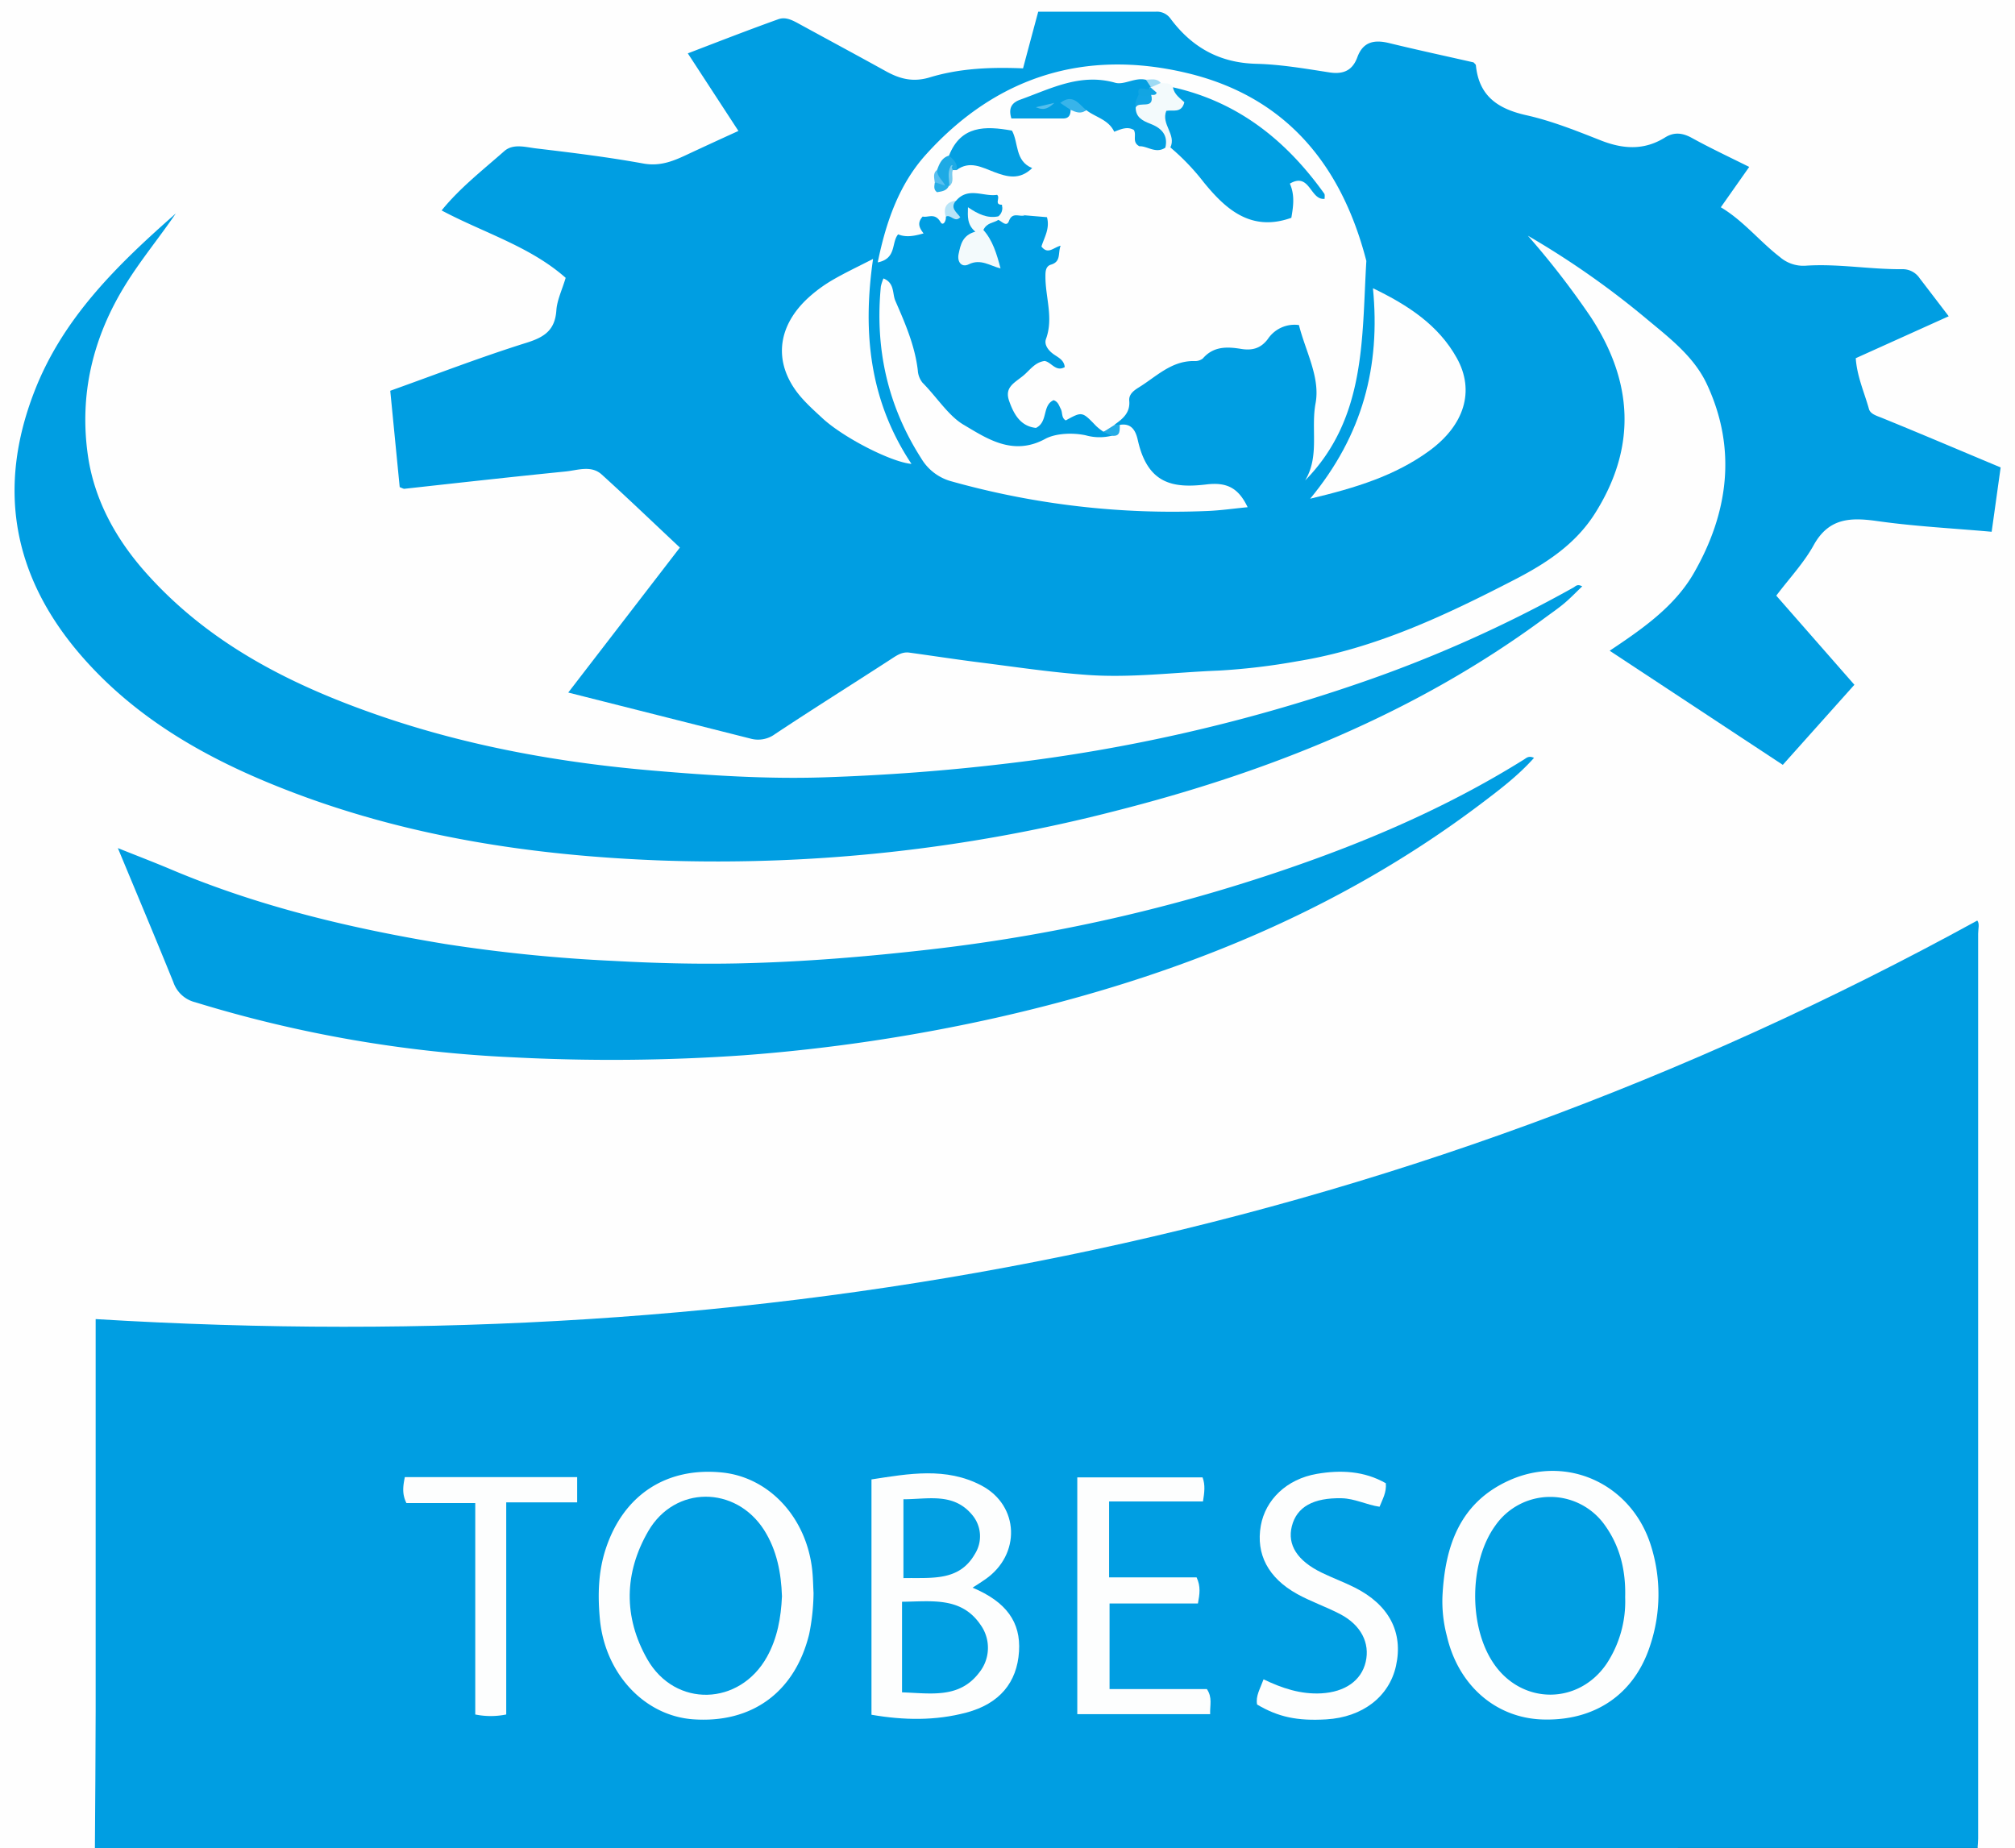<svg xmlns="http://www.w3.org/2000/svg" viewBox="0 0 530.83 486.92"><rect x="0" y="0" width="530.83" height="486.92" fill="#333333" stroke="none"/><defs><style>.cls-1{fill:#fefefe;}.cls-2{fill:#009ee2;}.cls-3{fill:#fdfefe;}.cls-4{fill:#f3fafc;}.cls-5{fill:#f8fcfc;}.cls-6{fill:#b8e4f7;}.cls-7{fill:#24ace6;}.cls-8{fill:#019fe2;}.cls-9{fill:#029fe2;}.cls-10{fill:#009fe2;}.cls-11{fill:#039fe2;}.cls-12{fill:#1eaae5;}.cls-13{fill:#38b4ea;}.cls-14{fill:#28aee6;}.cls-15{fill:#59bfef;}.cls-16{fill:#78ccef;}.cls-17{fill:#9ddaf4;}.cls-18{fill:#13a5e5;}.cls-19{fill:#12a5e3;}.cls-20{fill:#54beec;}</style></defs><title>TOBESO GmbH</title><g id="Ebene_2" data-name="Ebene 2"><g id="Ebene_1-2" data-name="Ebene 1"><path class="cls-1" d="M25,486.92H0V0H530.83V486.92H521c-2.12-2.61-1.48-5.72-1.48-8.66q0-113,0-225.94c0-2.25.62-4.64-.84-6.78C365.24,328.65,200.84,359.3,27.7,349.21c-1.82,2.23-1.17,5-1.17,7.58q-.08,61-.06,122C26.47,481.54,27,484.48,25,486.92Z"/><path class="cls-2" d="M25,486.92c.07-12,.19-24,.2-36q0-49,0-97.95v-5.44c175.09,10.64,341-20.15,495.69-105,.67.83.23,2.2.23,3.45q0,119.19,0,238.39c0,.83-.1,1.66-.15,2.49Z"/><path class="cls-2" d="M524.68,140.1c-10.33-.92-20.27-1.42-30.08-2.81-7.06-1-12.8-.89-16.8,6.33-2.61,4.72-6.44,8.77-9.86,13.31l20.58,23.48-18.86,21.1-45.61-30.07c8.64-5.75,17.13-11.66,22.18-20.46,9.07-15.81,11.4-32.69,3.43-49.76-3.5-7.5-10.25-12.48-16.49-17.71A224.69,224.69,0,0,0,402.5,62.1,219,219,0,0,1,419,83.42c11.22,17.06,12.25,34.34,1.17,51.86-5.14,8.13-12.89,13.17-21.21,17.46-18.2,9.39-36.66,18.13-57.11,21.46a172.37,172.37,0,0,1-20.7,2.47c-11.64.45-23.29,2-34.93,1.13-9.55-.69-19-2.13-28.54-3.33-6-.76-12.08-1.7-18.12-2.53-2-.27-3.42.81-5,1.83-10.11,6.56-20.33,12.95-30.37,19.62a7.52,7.52,0,0,1-6.53,1.19L149.7,182.46l29.41-38.2c-7-6.56-13.7-13-20.6-19.25-2.79-2.52-6.37-1.1-9.55-.79-14.16,1.42-28.3,3-42.45,4.56-.28,0-.6-.21-1.21-.44-.81-8.24-1.63-16.61-2.49-25.39,12.16-4.35,23.94-8.91,36-12.68,4.74-1.49,7.41-3.38,7.76-8.53.19-2.71,1.5-5.35,2.45-8.54-9.36-8.29-21.58-11.85-32.68-17.76,4.78-5.91,10.81-10.6,16.49-15.61,2.42-2.14,5.79-1,8.65-.7,9.35,1.11,18.7,2.26,28,3.95,4.52.82,8.07-.71,11.82-2.49,4.29-2,8.62-4,13.23-6.09L181.2,14.06c8-3.07,15.91-6.15,23.86-9,2-.72,3.87.36,5.64,1.33,7.54,4.12,15.11,8.19,22.63,12.35,3.72,2.06,7.22,3,11.69,1.62,7.82-2.36,16-2.71,24.49-2.35,1.29-4.83,2.54-9.52,4-14.93,10.38,0,20.68,0,31,0a4.38,4.38,0,0,1,3.84,1.82c5.64,7.57,12.92,11.67,22.6,11.91,6.43.16,12.85,1.27,19.23,2.26,3.69.58,6.11-.48,7.4-4,1.53-4.15,4.53-4.66,8.41-3.71,7.38,1.8,14.82,3.4,22.21,5.08.22.27.58.51.61.78.8,8.08,5.77,11.46,13.3,13.14,6.7,1.5,13.2,4.11,19.62,6.64,5.88,2.31,11.43,2.66,16.94-.8,2.32-1.44,4.52-1.23,7,.12,4.88,2.7,9.94,5.06,15.14,7.66l-7.48,10.63c6,3.58,10.22,9,15.63,13.16a9.39,9.39,0,0,0,6.75,2.23c8.5-.57,16.94,1,25.42.92a5.37,5.37,0,0,1,4.59,2.4c2.42,3.15,4.82,6.3,7.65,10L488.88,94.37c.31,4.75,2.25,9,3.47,13.37.38,1.38,2.11,1.82,3.55,2.41,10.22,4.16,20.37,8.49,31.15,13C526.3,128.51,525.54,134,524.68,140.1Z"/><path class="cls-2" d="M46.31,56.24C42,62.56,37.12,68.44,33.06,75c-8.63,13.93-12.22,29-9.89,45.09,1.69,11.59,7.3,21.81,15.1,30.62,16.88,19.07,38.81,30,62.37,38.07,23,7.85,46.86,12.14,71.11,14.22,15.09,1.3,30.2,2.29,45.31,1.8,16.06-.53,32.1-1.71,48.11-3.63a444.27,444.27,0,0,0,92.59-21.07,344.62,344.62,0,0,0,56.78-25.33c.54-.3.94-1,2.28-.29-1.59,1.52-3.06,3.06-4.68,4.43s-3.43,2.6-5.16,3.88c-34.09,25.2-72.65,40.6-113.37,50.92a420,420,0,0,1-119.3,13c-34-1.26-67.45-6.28-99.39-18.8-20.47-8-39.32-18.64-53.84-35.54C3.47,151.83-.83,128.76,9,103.3,16.51,83.77,31,69.71,46.31,56.24Z"/><path class="cls-2" d="M404.12,199.67c-4.16,4.67-9,8.33-13.77,11.94-38,28.76-81.18,45.94-127.36,56.41a460.67,460.67,0,0,1-67,10,500.36,500.36,0,0,1-60.85.54,335.82,335.82,0,0,1-83.72-14.51,8.13,8.13,0,0,1-5.75-5.28c-4.67-11.54-9.5-23-14.62-35.33,5.14,2.06,9.67,3.79,14.14,5.68,23.14,9.77,47.42,15.51,72.06,19.58a413,413,0,0,0,44.38,4.46c11,.61,21.92.89,32.87.66,17.06-.37,34-1.77,51-3.73a444.65,444.65,0,0,0,100.3-23.55c19.38-7,38.12-15.48,55.66-26.43C402.07,199.75,402.67,199,404.12,199.67Z"/><path class="cls-3" d="M256.21,418.29c8.93,3.75,12.73,9.12,12.24,16.8-.51,8.22-5.18,13.8-13.87,16.11-8.17,2.17-16.43,2.05-25,.57v-62c9.75-1.49,19.64-3.33,29,1.62,10,5.31,10.36,18.2,1,24.69C258.66,416.74,257.68,417.33,256.21,418.29Z"/><path class="cls-3" d="M380,420.56c.66-13.16,4.52-24.66,17.6-30.54,15.26-6.86,32.13.94,37.26,17a42.52,42.52,0,0,1-.15,26.51c-4.18,12.94-14.7,20-28.55,19.48-12.19-.48-22-9-25-22A35.75,35.75,0,0,1,380,420.56Z"/><path class="cls-3" d="M214.32,419.67a56.93,56.93,0,0,1-1.15,10.85c-3.74,15.27-15.07,23.61-30.72,22.44-12.72-1-23-12-24.4-26.22-.6-6.31-.49-12.61,1.55-18.75,4.66-14.1,15.92-21.51,30.58-20.05,12.45,1.25,22.29,11.86,23.79,25.71C214.2,415.8,214.22,418,214.32,419.67Z"/><path class="cls-3" d="M292.18,395.58v20h23.05c1.13,2.38.81,4.43.35,6.88H292.3V445h25.63c1.53,2.25.78,4.26.87,6.62h-35V389.23h33c.75,2,.5,3.95.11,6.35Z"/><path class="cls-3" d="M365.08,390.78c.21,2.42-.83,4.13-1.65,6.19-3.41-.49-6.52-2.17-10-2.24-7.36-.15-11.81,2.22-13.11,7.38-1.23,4.9,1.42,9.09,7.89,12.24,2.84,1.38,5.82,2.47,8.63,3.88,9.09,4.55,12.88,11.82,10.92,20.67-1.8,8.13-8.83,13.52-18.36,14.09-7.65.45-12.65-.61-18.23-3.91-.43-2.23.77-4.08,1.7-6.64,4.87,2.35,9.84,4,15.26,3.69,6.18-.36,10.5-3.33,11.65-8.29s-1.22-9.71-6.74-12.59c-3.68-1.92-7.66-3.27-11.28-5.27-7.7-4.25-10.93-10.55-9.62-18,1.22-6.86,6.81-12.3,14.77-13.67C353.15,387.23,359.39,387.52,365.08,390.78Z"/><path class="cls-3" d="M133.36,395.81V451.7a20.38,20.38,0,0,1-8.16,0V396H107.07c-1.21-2.42-.89-4.49-.42-6.84h45.4v6.65Z"/><path class="cls-1" d="M290.71,113.76a14.61,14.61,0,0,1-1.95-1.53c-3.68-3.83-3.67-3.85-8-1.47-1.19-.68-.8-2.05-1.3-3s-.69-1.89-1.89-2.33c-3.08,1.34-1.4,5.72-4.66,7.31-4.06-.44-5.82-3.57-7.06-7.1s1.2-4.65,3.56-6.54c1.86-1.48,3.13-3.64,5.79-4,1.79.32,2.93,2.95,5.29,1.62-.17-2-1.92-2.61-3.18-3.58s-2.28-2.42-1.75-3.85c2-5.5-.13-10.85-.15-16.27,0-1.16-.08-2.84,1.44-3.29,2.76-.82,1.79-3,2.56-5-2,.53-3.33,2.41-5.05.22.68-2.29,2.29-4.69,1.45-7.73L270,56.73c-2.08-.79-5.2.67-6.05-2.79-2.16,0-.33-1.87-1.29-2.61-3.5.58-7.55-2.19-10.76,1.52-1.69.92-1.76,2.87-2.72,4.26.09,1.12-.74,2.54-1.4,1.41-1.49-2.57-3.3-1.12-4.71-1.47-1.59,1.75-.8,3.08.23,4.44-2.48.71-4.63,1.11-6.69.25-1.85,2.12-.32,6.37-5.38,7.39,2.24-11,5.76-20.72,12.71-28.42,18.54-20.57,41.88-27.85,68.67-21.49,26.09,6.19,40.81,24.18,47.34,49.53-1.23,20.37,0,41.41-16.13,57.84,3.86-6.4,1.47-13.51,2.75-20.33s-2.66-13.75-4.38-20.62A8.44,8.44,0,0,0,334,89.32c-1.87,2.49-4.13,3.07-7,2.61-3.72-.61-7.31-.75-10.13,2.52a3.32,3.32,0,0,1-2.3.67c-6.07-.06-10,4.16-14.65,7-1.32.83-2.57,1.81-2.43,3.45.28,3.1-1.62,4.71-3.78,6.24C293.5,113.74,291.77,113.23,290.71,113.76Z"/><path class="cls-1" d="M295,111.94c3.16-.55,4.22,1.67,4.74,4,2.59,11.61,9.3,12.74,18.08,11.69,5.48-.66,8.47,1,10.86,6-3.68.35-7.21.87-10.74,1a215.7,215.7,0,0,1-67.2-7.79,13.27,13.27,0,0,1-8.05-6.07c-8.89-13.88-12.21-29-10.64-45.29a11.48,11.48,0,0,1,.69-2.12c3,1.21,2.3,4,3.13,5.89,2.58,5.92,5.16,11.84,5.92,18.36a5.74,5.74,0,0,0,1.23,3.21c3.68,3.69,6.84,8.73,10.79,11.06,6.09,3.59,13,8.41,21.56,3.74,2.56-1.39,6.93-1.72,10.62-.94a13.42,13.42,0,0,0,6.92.11C293.77,113.94,294,112.66,295,111.94Z"/><path class="cls-1" d="M345.15,131.39C359,114.62,363.7,96.52,361.69,75.94c9.33,4.5,17.26,9.72,22.09,18.39s2,17.73-7.33,24.5C367.53,125.31,357.27,128.51,345.15,131.39Z"/><path class="cls-1" d="M230,68.22c-2.87,19.78-.76,37.64,10.12,54-5.31-.46-17.88-6.89-23.42-12-2.68-2.48-5.53-5-7.52-8-5.57-8.36-3.72-17.44,4.62-24.53a37.81,37.81,0,0,1,5.66-4C222.6,71.87,225.88,70.32,230,68.22Z"/><path class="cls-4" d="M263,57.93c-1.19.84-3,.66-3.94,2.66,2.41,2.67,3.51,6.24,4.52,10.12-2.71-.63-5.2-2.64-8.38-1.07-1.86.92-3.11-.62-2.66-2.74.51-2.41,1-4.94,4.4-5.86-2.21-1.88-2-4-1.94-6.44,2.65,1.79,5.08,3,8,2.4.29.21.39.42.29.63S263.09,57.93,263,57.93Z"/><path class="cls-5" d="M263,57.93V57a2.77,2.77,0,0,0,.9-3.06c1.36,2.36,4.22,1.45,6.05,2.79-1.35.5-3.22-1-4.15,1.49C265.18,59.91,263.93,58.32,263,57.93Z"/><path class="cls-6" d="M249.13,57.11c-.65-2.41.15-3.9,2.72-4.26-1.66,1.92.16,3.06,1.12,4.37C251.53,58.85,250.41,56.28,249.13,57.11Z"/><path class="cls-7" d="M295,111.94c-.06,1.42.26,3.11-2.09,2.87l-2.24-1,3-1.9Z"/><path class="cls-8" d="M237.63,445.87V422c7.72-.07,15.57-1.38,20.63,6a10.4,10.4,0,0,1-.3,12.66C252.7,447.61,245.12,446.1,237.63,445.87Z"/><path class="cls-9" d="M238,395c6.4,0,13.15-1.83,18.08,4.08a8.73,8.73,0,0,1,.75,10.33c-4.17,7.29-11.38,6.22-18.83,6.36Z"/><path class="cls-2" d="M428.13,420.8a29.87,29.87,0,0,1-4.85,17.48c-7.4,10.93-22.33,10.92-29.78,0-6.68-9.76-6.47-26.81.43-36.35a17.62,17.62,0,0,1,28.92,0C426.88,407.58,428.32,414,428.13,420.8Z"/><path class="cls-2" d="M206,420.56c-.25,5.64-1.21,11-3.92,15.91-7.19,13-24.23,13.55-31.58.63-6.3-11.09-6.08-22.74.29-33.72,7-12.05,23-12,30.5-.28C204.68,408.45,205.79,414.43,206,420.56Z"/><path class="cls-10" d="M309,23c17.15,3.83,29.84,14,39.85,28,.23.33.08.92.11,1.38-3.82.47-3.86-7.12-9.16-4,1.37,3.1.88,6.13.39,9-10.64,3.82-17.35-2.33-23.05-9.32a60,60,0,0,0-8.8-9.2c-1.43-1.87-1.29-4.27-2-6.38-.92-2.63.44-4.45,3-4.77C309.91,25.75,308.12,24.49,309,23Z"/><path class="cls-11" d="M307,38.9c-2.51,1.69-4.74-.46-6.84-.37-2.06-1.08-.64-2.94-1.47-4.29-1.69-1-3.39-.21-5.16.47-1.51-3.24-4.94-3.8-7.36-5.7-1.95,1.24-2.42-1-3.57-1.56-1.17.15,0,1.12-.56,1.47,0,1.29-.42,2.29-1.93,2.29-4.6,0-9.2,0-13.67,0-.93-3,.37-4.28,2.46-5,8-2.89,15.72-7,24.88-4.41,2.38.68,5.3-1.53,8.16-.76a2.52,2.52,0,0,1,1.4,1.34,1.83,1.83,0,0,1-.41,1.21c-.7.72-1.87.92-2.25,2a5.87,5.87,0,0,0-.1,3c.85,2,2.92,2.54,4.45,3.73C307.16,34,309,35.9,307,38.9Z"/><path class="cls-11" d="M250,41c3.13-7.93,9.5-7.87,16.59-6.59,1.78,3.18.73,8,5.33,9.87-3.32,3.24-6.62,2.32-9.94,1.07s-6.52-3.13-10-.53C251.05,43.69,249.62,42.82,250,41Z"/><path class="cls-4" d="M307,38.9c.81-3.44-1.18-5.23-4-6.31-2.08-.8-3.8-1.71-3.82-4.26.47-1.82,2.67-1.86,3.46-3.36.83-.55-.05-1.42.37-2.06l.22.08c.48-1.23,1.18-2,2.58-1.13C307,22,308.26,21.7,309,23c.33,1.91,1.92,2.9,3,3.94-.72,3-3.12,1.95-4.75,2.26-1.44,3.56,2.74,6.28,1.05,9.69Z"/><path class="cls-12" d="M250,41c1.11,1,2.38,2,2,3.82l-1,0c-1.12,1.21,0,2.9-.88,4.17l-.13-.09a1.13,1.13,0,0,1-1.33.16c-1.64-1-2.53-2.32-1.78-4.31C247.47,43.12,248.13,41.54,250,41Z"/><path class="cls-13" d="M282,28.92l-2.69-1.8c3.27-2.54,4.88.23,6.82,1.89C284.72,30.16,283.36,29.52,282,28.92Z"/><path class="cls-14" d="M249,48.92h1c-.61,1.4-1.91,1.51-3.15,1.72-1-.71-.69-1.67-.58-2.58C247.42,47.54,248.16,48.42,249,48.92Z"/><path class="cls-15" d="M249,48.92,246.25,48c-.14-1.16-.53-2.37.62-3.28C246.8,46.55,248.37,47.5,249,48.92Z"/><path class="cls-16" d="M250.11,49c-.07-1.71-.54-3.45.27-5.1.29-.6.83-.42.38.06-.11.11.14.57.23.87C250.54,46.19,251.54,47.85,250.11,49Z"/><path class="cls-17" d="M305.79,21.86,303.21,23c-.43-.66-.87-1.32-1.31-2C303.26,21,304.73,20.51,305.79,21.86Z"/><path class="cls-18" d="M303.27,25c1,4.06-3.3,1.51-4.11,3.31-.33-1.28.34-2.32.81-3.4C301.08,24.59,302.19,24.21,303.27,25Z"/><path class="cls-19" d="M303.27,25a3.72,3.72,0,0,1-3.3-.09c-.7-3.23,2.73-.27,3-2l1.73,1.49C304.53,25.13,303.86,25,303.27,25Z"/><path class="cls-20" d="M277.75,27.11c-2.36,2.26-3.61,1.58-4.89,1.15Z"/></g></g></svg>